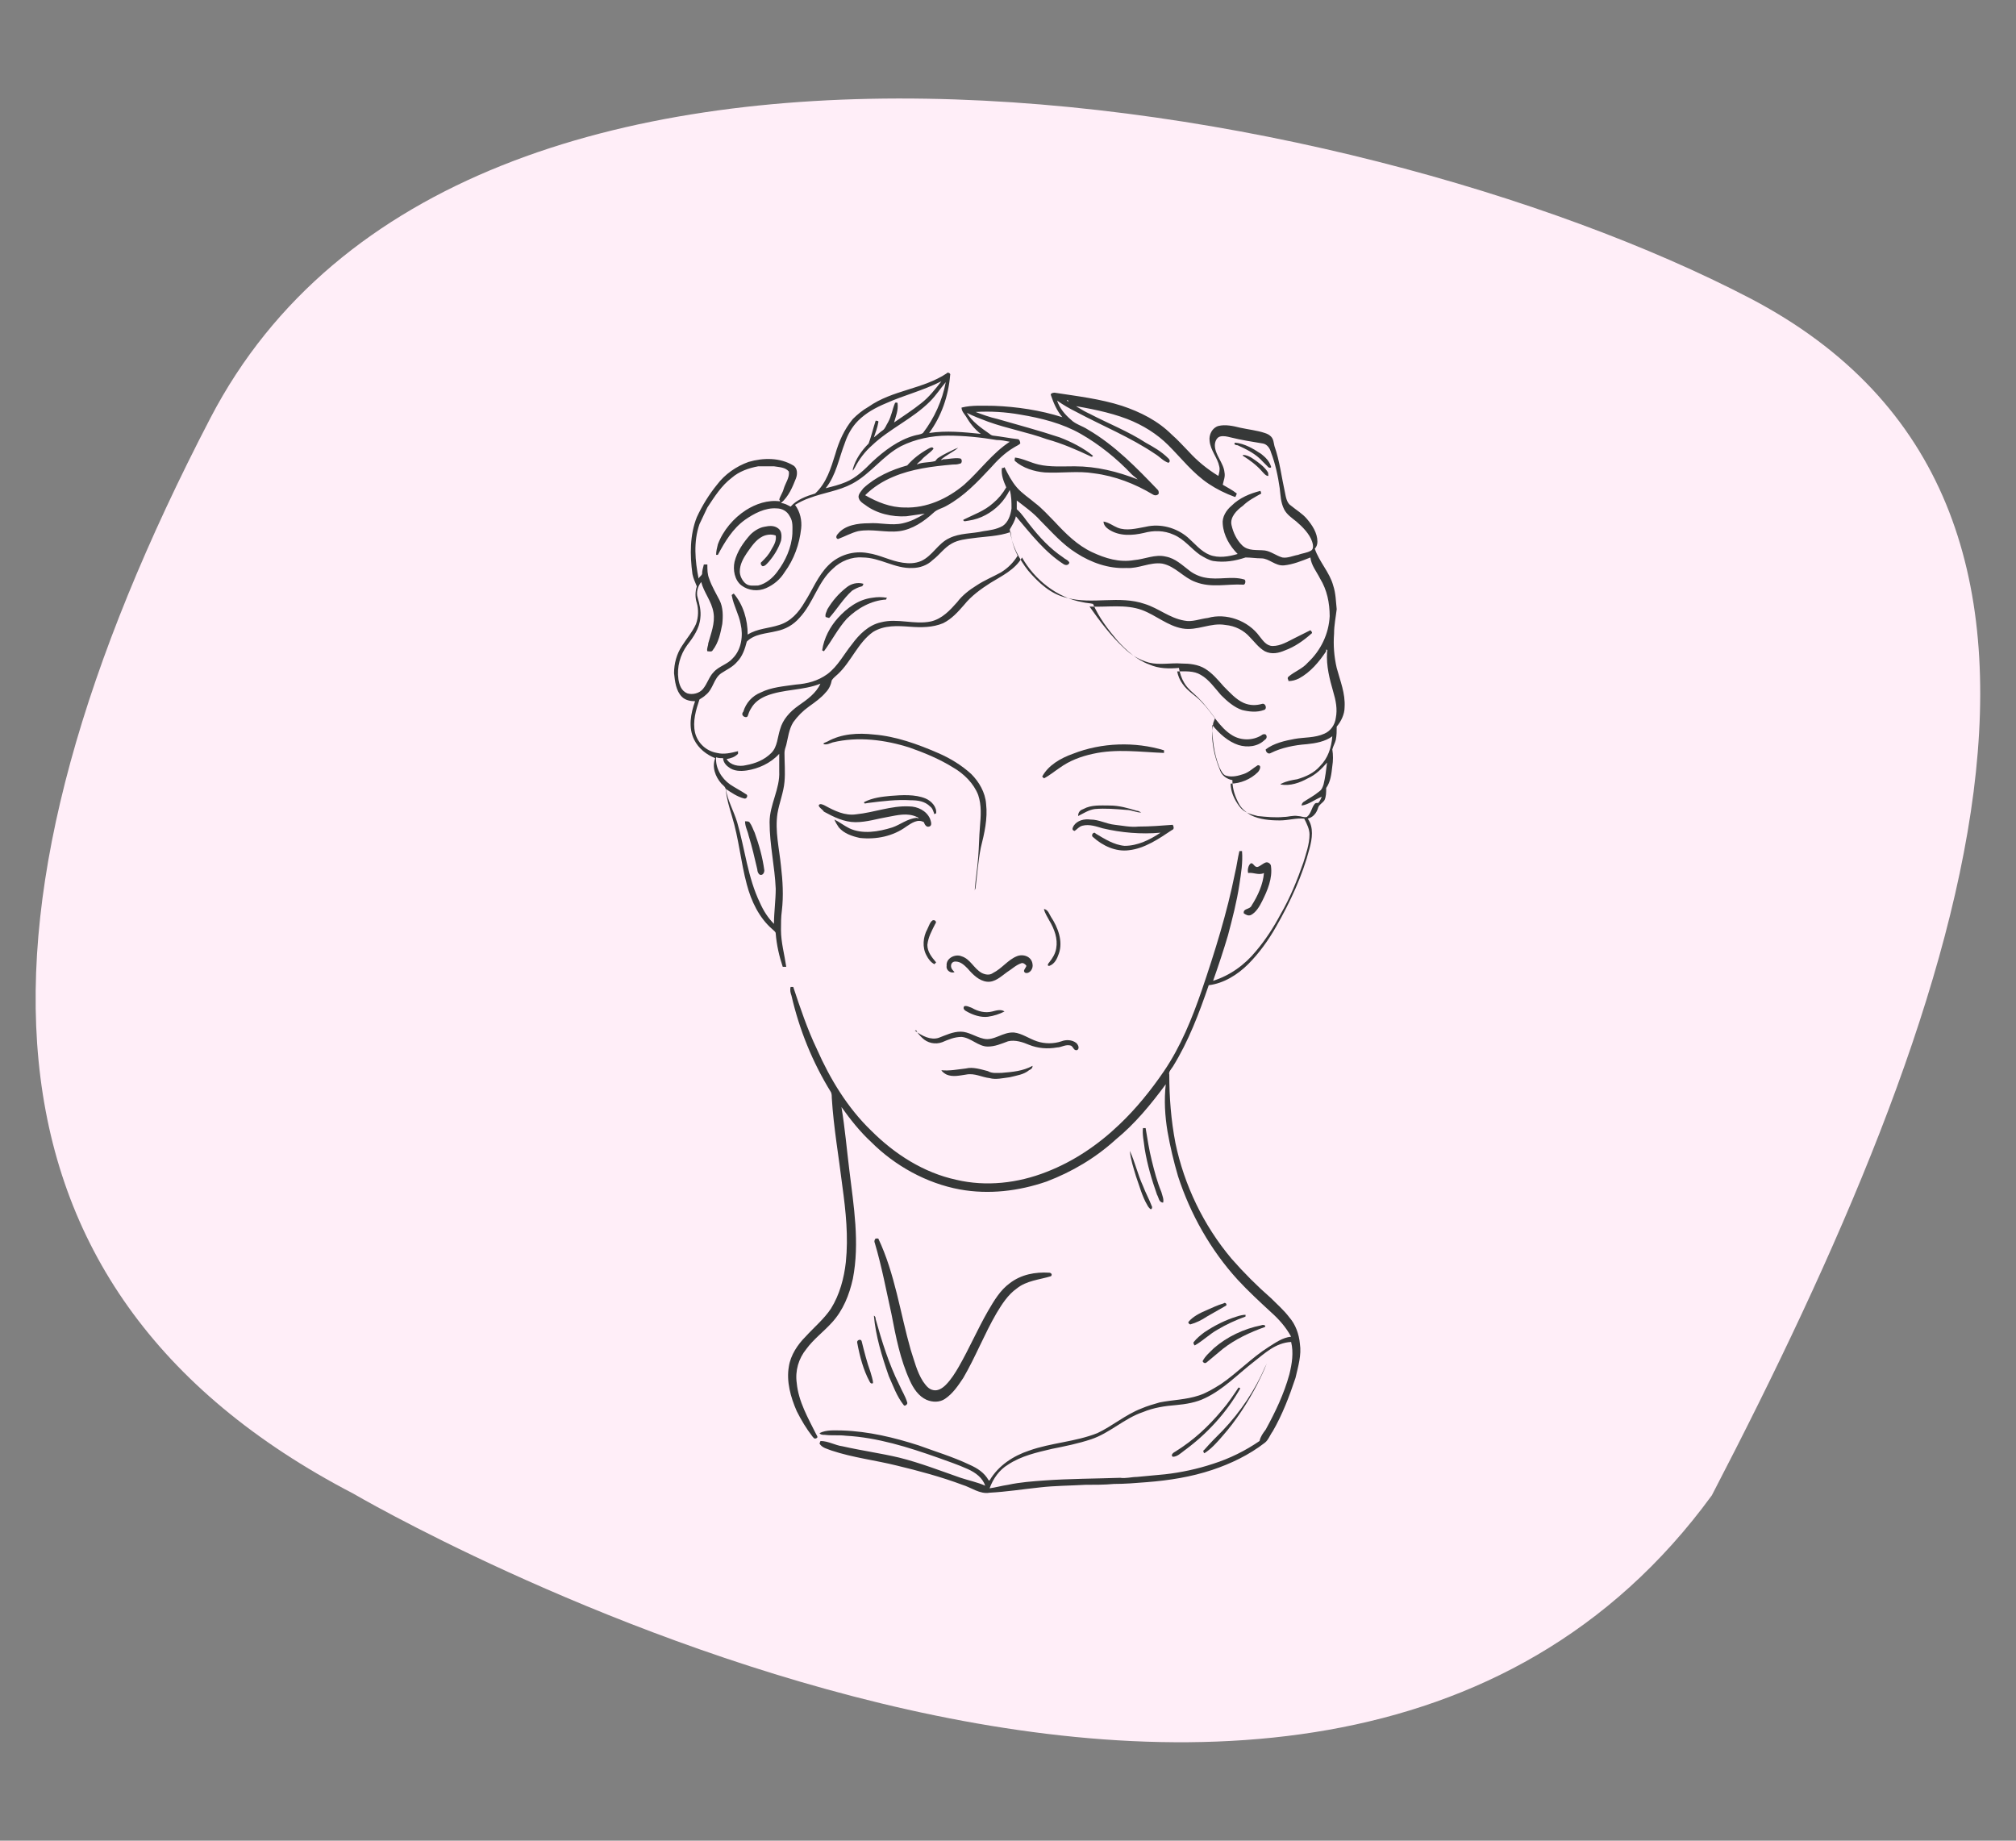 <?xml version="1.0" encoding="utf-8"?>
<!-- Generator: Adobe Illustrator 26.1.0, SVG Export Plug-In . SVG Version: 6.00 Build 0)  -->
<svg version="1.1" id="Layer_1" xmlns="http://www.w3.org/2000/svg" xmlns:xlink="http://www.w3.org/1999/xlink" x="0px" y="0px"
	 viewBox="0 0 230 210" style="enable-background:new 0 0 230 210;" xml:space="preserve">
<rect x="0" y="0" width="230" height="210" fill="#808080" stroke="none"/>
<style type="text/css">
	.st0{fill:#FFEEF8;}
	.st1{fill:#363838;}
</style>
<g>
	<path class="st0" d="M40.3,170.4C-4.9,146.9-4.8,103.1,24,47.7C52.8-7.7,154.5,10.5,199.6,34c45.1,23.5,24.5,81.2-4.3,136.6
		C149,234.1,40.3,170.4,40.3,170.4"/>
	<path class="st1" d="M143,155.4c-1.8,1.4-3.4,3.1-5.5,4.1c-1,0.5-2.2,0.7-3.3,0.8c-1.3,0.1-2.6,0.3-3.8,0.8
		c-2.1,0.7-3.8,2.4-5.9,3.1c-1.5,0.5-3,0.8-4.5,1.1c-1.7,0.4-3.5,0.8-5,1.8c-1,0.6-1.7,1.6-2.1,2.7c0.7-0.1,1.4-0.3,2.1-0.4
		c1.4-0.3,2.8-0.4,4.2-0.5c2.8-0.2,5.7-0.2,8.6-0.3c0.6,0.1,1.3-0.1,1.9-0.1c1.1-0.1,2.1-0.2,3.2-0.3c1.8-0.2,3.7-0.6,5.5-1.2
		c1.9-0.6,3.7-1.5,5.3-2.6c0.1-0.5,0.4-0.9,0.7-1.3c1.1-2,2.1-4.1,2.7-6.3c0.3-1.2,0.5-2.5,0.2-3.7
		C145.5,153.2,144.3,154.4,143,155.4 M85.2,87.9c-0.7,0.1-1.5,0.1-2.1-0.4c-0.3-0.2-0.6-0.6-0.6-1c-0.3,0-0.5,0-0.8-0.1
		c-0.1,1.2,0.6,2.4,1.6,3.1c0.6,0.4,1.2,0.7,1.8,1.1c0.3,0.1,0.1,0.6-0.2,0.5c-0.8-0.2-1.5-0.7-2.1-1.1c0.2,1.3,0.9,2.5,1.3,3.8
		c0.9,3.1,1.2,6.3,2.6,9.2c0.4,0.9,0.9,1.7,1.6,2.4c0-1.3,0.2-2.7,0.2-4c-0.1-2.5-0.7-5-0.7-7.6c0-2,1.2-3.8,1.1-5.8
		c0-0.7,0-1.3,0-2C87.9,87.1,86.5,87.7,85.2,87.9 M111,61.4c-0.8,0.1-1.7,0.2-2.4,0.6c-0.9,0.5-1.4,1.3-2.2,1.9
		c-0.6,0.6-1.5,0.9-2.3,0.9c-2,0.1-3.7-1.2-5.7-1.2c-1.2-0.1-2.5,0.4-3.4,1.3c-1.7,1.5-2.2,3.9-3.8,5.6c-0.7,0.8-1.6,1.3-2.6,1.5
		c-1.2,0.3-2.5,0.3-3.4,1.2c-0.2,0.8-0.5,1.7-1.1,2.3c-0.5,0.6-1.2,0.9-1.8,1.3c-0.9,0.6-0.9,1.8-1.8,2.5c-0.2,0.2-0.4,0.3-0.7,0.5
		c-0.4,1.2-0.8,2.5-0.5,3.8c0.3,1.2,1.3,2.1,2.5,2.3c0.8,0.2,1.6,0,2.4-0.2c0,0.1,0,0.2,0,0.3c-0.4,0.4-0.8,0.5-1.3,0.6
		c0.4,0.7,1.4,0.9,2.2,0.7c1.1-0.2,2.1-0.6,2.9-1.4c0.7-0.7,0.7-1.8,1-2.7c0.3-1.1,1.1-2,2.1-2.7c1-0.7,2-1.4,2.5-2.5
		c-2,0.8-4.2,0.6-6.2,1.4c-0.7,0.3-1.3,0.7-1.7,1.4c-0.2,0.3-0.3,0.6-0.4,0.9c-0.1,0.2-0.4,0.1-0.5,0c-0.2-0.2-0.1-0.4,0-0.5
		c0.3-1,1-1.8,2-2.2c1.2-0.6,2.6-0.7,4-0.9c1.3-0.1,2.5-0.4,3.6-1.2c1.2-0.9,1.9-2.3,2.8-3.4c0.8-1.1,1.9-2.2,3.3-2.5
		c1.9-0.5,3.8,0.3,5.7-0.1c1.3-0.3,2.2-1.3,3-2.2c0.6-0.8,1.4-1.4,2.2-1.9c0.9-0.6,1.9-1,2.8-1.5c0.8-0.5,1.4-1.1,1.9-1.9
		c-0.4-0.8-0.7-1.7-0.8-2.7C113.9,61.2,112.4,61.2,111,61.4 M121.7,45.7c0.9,0.5,1.7,1.1,2.6,1.5c2.1,1.1,4.4,2,6.4,3.3
		c0.9,0.5,1.8,1,2.6,1.8c0.2,0.2,0.2,0.4,0,0.5c-0.6-0.2-1-0.7-1.5-1c-2.8-1.9-6-3.2-9-4.8c-0.8-0.4-1.5-0.8-2.2-1.3
		c0.3,0.9,0.9,1.6,1.6,2.2c0.5,0.5,1.3,0.7,1.9,1.1c3.1,1.8,5.6,4.4,8,6.9c0.1,0.1,0.1,0.3,0.1,0.4c-0.1,0.2-0.4,0.3-0.7,0.1
		c-2-1.2-4.3-2.1-6.7-2.4c-1.8-0.3-3.7,0-5.6-0.1c-1.2-0.1-2.5-0.5-3.4-1.3c-0.1-0.1,0-0.3,0-0.4c0.9,0.1,1.8,0.6,2.7,0.8
		c1.3,0.3,2.7,0.2,4.1,0.2c2.5,0,4.9,0.6,7.2,1.5c-0.2-0.2-0.5-0.4-0.7-0.6c-1.7-1.8-3.7-3.4-5.8-4.6c-2.1-1.2-4.5-1.8-6.9-2.2
		c-1.7-0.3-3.4-0.4-5.1-0.3c0.8,0.3,1.6,0.6,2.5,0.8c2.4,0.7,4.7,1.3,7.1,2.1c1.3,0.5,2.7,1.2,3.8,2.1l-0.1,0.1l-0.1,0
		c-1.7-0.8-3.3-1.5-5.1-2c-2.2-0.8-4.5-1.2-6.7-2c-0.8-0.3-1.6-0.6-2.4-1c0.6,1,1.6,1.7,2.6,2.4c0.1,0.1,0.3,0.2,0.4,0.2
		c0.9,0.1,1.9,0.3,2.8,0.4c0.2,0,0.3,0.3,0.3,0.5c-0.2,0.2-0.5,0.3-0.8,0.5c-1,0.6-1.8,1.4-2.6,2.3c-1.5,1.6-3,3.2-5,4.3
		c-0.5,0.3-1.1,0.4-1.5,0.8c-1.1,1-2.4,1.9-3.9,2.1c-1.6,0.2-3.1-0.3-4.7,0c-0.8,0.2-1.5,0.6-2.3,0.9c-0.3-0.1-0.2-0.4,0-0.6
		c0.8-1,2.3-1.2,3.5-1.2c1.3-0.1,2.6,0.3,3.9,0c0.9-0.2,1.7-0.6,2.5-1.1c-0.7,0.1-1.4,0.2-2.1,0.3c-1.6,0.1-3.4-0.3-4.7-1.3
		c-0.3-0.2-0.6-0.4-0.7-0.7c-0.2-0.4,0.2-0.8,0.5-1.2c1.4-1.3,3.2-2.1,5-2.6c0.7-0.8,1.5-1.4,2.4-1.9c0.2-0.1,0.5-0.3,0.6,0
		c-0.4,0.5-1,0.8-1.4,1.3c-0.2,0.2-0.4,0.3-0.5,0.5c0.6-0.3,1.4-0.2,2.1-0.4c0.1-0.1,0.2-0.3,0.4-0.4c0.6-0.4,1.3-0.7,1.9-1
		c0.1,0,0.2-0.1,0.3-0.1c-0.6,0.5-1.3,0.8-1.9,1.3c0,0,0,0.1,0,0.1l0.2-0.1c0.6,0,1.3-0.2,1.9-0.1c0.3,0,0.3,0.6,0,0.6
		c-0.3,0.1-0.5,0.1-0.8,0.1c-2.3,0.2-4.7,0.5-6.8,1.4c-1.2,0.5-2.3,1.2-3.2,2.1c1.4,0.8,2.9,1.4,4.5,1.4c2.5,0.1,4.9-1,6.8-2.6
		c1.8-1.6,3.2-3.6,5.2-4.9c-0.5-0.1-1-0.2-1.5-0.2c-1.8-0.3-3.7-0.5-5.6-0.5c-1.8,0-3.7,0.4-5.3,1.2c-2.1,1.1-3.5,3.2-5.6,4.3
		c-1.5,0.8-3.2,1-4.8,1.6c-0.6,0.2-1.2,0.5-1.7,0.8c0.6,0.8,0.8,1.8,0.7,2.7c-0.2,1.8-0.8,3.5-1.9,5c-0.5,0.8-1.2,1.4-2.1,1.8
		c-0.9,0.4-2,0.3-2.8-0.3c-0.8-0.6-1-1.8-0.8-2.7c0.3-1.2,1-2.2,1.8-3.1c0.4-0.4,1-0.8,1.6-0.9c0.5-0.1,1.1-0.2,1.6,0.2
		c0.4,0.3,0.4,0.9,0.3,1.4c-0.3,0.9-0.8,1.7-1.4,2.4c-0.2,0.2-0.4,0.5-0.7,0.5c-0.2-0.1-0.3-0.4-0.1-0.5c0.4-0.4,0.8-0.8,1.1-1.4
		c0.3-0.5,0.6-1,0.5-1.6C88,60.9,87.4,61,87,61.2c-0.8,0.4-1.3,1.2-1.8,1.9c-0.4,0.6-0.8,1.3-0.8,2.1c0,0.5,0.3,1.1,0.7,1.4
		c0.4,0.3,0.9,0.2,1.4,0.2c0.9-0.2,1.7-0.9,2.2-1.6c0.9-1.2,1.6-2.7,1.7-4.3c0-0.7,0.1-1.4-0.3-2c-0.3-0.6-0.9-0.9-1.5-0.9
		c-1.3-0.1-2.6,0.6-3.6,1.3c-1.4,1-2.3,2.5-3.1,4c-0.1,0-0.2,0-0.2,0c0-0.4,0.1-0.8,0.2-1.2c0.6-1.6,1.8-3,3.2-3.9
		c1.1-0.7,2.5-1.2,3.9-1c0-0.1-0.1-0.2-0.1-0.2c0.1-0.4,0.4-0.8,0.5-1.2c0.2-0.7,0.7-1.3,0.6-2c-0.4-0.5-1.1-0.5-1.7-0.6
		c-0.6,0-1.2,0-1.8,0c-1.1,0.2-2.2,0.6-3,1.3c-1.2,0.9-2,2.2-2.8,3.4c-0.3,0.6-0.6,1.3-0.9,1.9c-0.7,2-0.5,4.2-0.1,6.2
		c0.1-0.2,0.3-0.3,0.4-0.5c0-0.4,0.1-0.7,0.2-1.1c0.1,0,0.2,0,0.4,0c0,0.6,0,1.1,0.2,1.6c0.3,0.9,0.8,1.7,1.2,2.5
		c0.4,0.8,0.4,1.8,0.3,2.7c-0.2,1-0.4,2.1-1.1,3c-0.1,0.2-0.4,0.1-0.6,0.1c-0.1-0.3,0.1-0.6,0.1-0.9c0.3-1.1,0.8-2.3,0.6-3.5
		c-0.2-1.3-1.1-2.3-1.4-3.5c-0.4,0.5-0.6,1.2-0.4,1.8c0.2,0.7,0.4,1.5,0.3,2.3c-0.1,1.2-0.8,2.2-1.5,3.1c-0.8,1.1-1.2,2.5-1,3.9
		c0.1,0.6,0.3,1.3,1,1.6c0.6,0.2,1.4,0,1.8-0.5c0.5-0.6,0.7-1.4,1.2-1.9c0.6-0.7,1.6-0.9,2.2-1.6c1-1,1.2-2.6,0.9-3.9
		c-0.2-1.1-0.8-2.1-1-3.2c-0.1-0.2,0.2-0.2,0.2-0.3c1.1,1.3,1.6,3,1.6,4.7c1.1-0.7,2.4-0.7,3.6-1.1c1.3-0.4,2.2-1.4,2.9-2.6
		c0.9-1.4,1.5-3,2.7-4.2c1.2-1.2,2.9-1.7,4.5-1.4c1.4,0.2,2.6,0.9,4,1.1c0.7,0.1,1.4,0.1,2.1-0.2c1.3-0.6,1.9-2,3.2-2.6
		c1.2-0.6,2.6-0.5,3.9-0.8c0.7-0.1,1.5-0.2,2.2-0.6c0.6-0.4,0.9-1.2,1-2c0-0.7,0-1.4-0.2-2.1c-0.3,0.6-0.7,1.2-1.2,1.7
		c-0.9,0.9-2.1,1.6-3.5,1.8c-0.2,0-0.6,0.2-0.6-0.1c1.2-0.6,2.4-1,3.4-1.9c0.6-0.5,1.1-1.1,1.5-1.8c-0.3-0.7-0.6-1.4-0.5-2.2
		c0.1,0,0.2,0,0.3-0.1c0.4,0.8,0.8,1.6,1.4,2.3c0.6,0.7,1.4,1.2,2.1,1.8c0.8,0.6,1.5,1.4,2.2,2.1c1.3,1.4,2.6,2.7,4.3,3.5
		c1.5,0.7,3.1,1.2,4.8,0.9c1.2-0.1,2.4-0.7,3.6-0.4c1.1,0.2,1.9,1,2.7,1.6c0.5,0.4,1.2,0.7,1.8,0.8c1.5,0.3,3-0.2,4.4,0.2
		c0.3,0,0.2,0.7-0.1,0.6c-1.8-0.1-3.6,0.4-5.4-0.3c-1.4-0.5-2.3-1.8-3.8-2.1c-1.4-0.2-2.7,0.6-4.1,0.5c-2,0.1-4-0.6-5.7-1.7
		c-1.6-1-2.8-2.4-4.1-3.7c-0.8-0.9-1.8-1.6-2.7-2.3c0,0.3,0,0.7,0,1c0.6,0.5,1,1.2,1.5,1.8c1.1,1.4,2.3,2.7,3.8,3.7
		c0.2,0.2,0.6,0.3,0.7,0.6c-0.1,0.3-0.4,0.3-0.6,0.2c-2.2-1.4-3.8-3.5-5.5-5.5c-0.1,0.5-0.4,1-0.7,1.5c0.2,1.7,1,3.3,2.1,4.7
		c1.2,1.4,2.6,2.7,4.4,3.1c2.9,0.8,6-0.3,8.9,0.7c1.6,0.5,2.8,1.6,4.5,1.9c0.9,0.2,1.8-0.2,2.7-0.3c2.1-0.6,4.6,0.3,5.9,2.1
		c0.4,0.5,0.8,1.1,1.5,1.1c0.9,0,1.7-0.5,2.5-0.9c0.6-0.3,1.2-0.6,1.8-0.9c0.1,0.1,0.3,0.3,0.1,0.4c-0.9,0.8-1.9,1.5-3,1.9
		c-0.7,0.3-1.5,0.5-2.3,0.1c-0.7-0.4-1.2-1.1-1.7-1.6c-0.7-0.8-1.7-1.3-2.8-1.4c-1.7-0.3-3.2,0.7-4.9,0.4c-1.7-0.3-3-1.5-4.6-2.1
		c-1.9-0.7-4-0.3-6-0.4c1.2,1.7,2.4,3.3,3.9,4.7c0.8,0.8,1.8,1.4,2.9,1.7c1.2,0.3,2.5,0,3.7,0.1c0.9,0,1.9,0.1,2.7,0.6
		c0.8,0.5,1.4,1.2,2.1,2c0.7,0.7,1.4,1.5,2.3,1.9c0.7,0.3,1.4,0.3,2.1,0.1c0.4-0.1,0.6,0.6,0.2,0.7c-0.8,0.3-1.7,0.2-2.5,0
		c-0.9-0.3-1.7-1-2.4-1.7c-0.7-0.8-1.4-1.8-2.3-2.3c-0.8-0.5-1.8-0.4-2.7-0.4c0.1,0.5,0.3,1,0.6,1.4c0.6,0.9,1.6,1.4,2.2,2.1
		c1.2,1.2,2,2.9,3.5,3.8c1,0.6,2.3,0.6,3.3,0c0.1-0.1,0.3-0.2,0.5-0.1c0.2,0.2,0.1,0.5-0.1,0.6c-0.8,0.8-2,0.9-3,0.6
		c-1.2-0.4-2.2-1.3-3-2.3c0,1.6,0.2,3.3,0.8,4.8c0.2,0.4,0.4,0.9,0.8,1c0.7,0.2,1.4,0,2-0.2c0.6-0.2,1.1-0.7,1.6-1
		c0.5,0,0.2,0.6,0,0.8c-0.8,0.8-2,1.3-3.1,1.3c0,0.9,0.4,1.8,1,2.6c0.5,0.7,1.3,0.9,2.1,1.1c1,0.1,2,0.2,3,0.1c0.5,0,1-0.2,1.6-0.1
		c0.3,0,0.7,0.2,1,0.1c0.5-0.4,0.5-1,0.9-1.5c0.1-0.1,0.2-0.1,0.4-0.1c0.2-0.2,0.3-0.5,0.4-0.7c-0.8,0.3-1.5,0.9-2.3,1
		c0-0.2,0.1-0.3,0.2-0.4c0.6-0.4,1.2-0.7,1.8-1.2c0.3-0.2,0.4-0.5,0.5-0.8c0.2-0.8,0.3-1.7,0.4-2.5c-0.6,0.7-1.3,1.4-2.2,1.8
		c-0.9,0.5-2,0.9-3.1,0.7c0,0,0-0.1,0.1-0.1c0.6-0.3,1.2-0.4,1.8-0.5c1-0.3,1.9-0.7,2.6-1.5c0.9-0.9,1.3-2.1,1.4-3.4
		c-0.8,0.6-1.9,0.8-2.9,0.9c-1.4,0.1-2.9,0.4-4.1,1c-0.3,0.2-0.6-0.1-0.6-0.4c0.9-0.7,2.2-1,3.3-1.2c1.1-0.2,2.3-0.1,3.4-0.6
		c0.7-0.3,1.2-1,1.3-1.8c0.2-1,0-2-0.3-3c-0.4-1.4-0.8-2.9-0.7-4.5c0.1-0.2,0-0.3-0.1-0.3l0,0.2c-0.8,1.2-1.8,2.4-3.1,3.1
		c-0.4,0.2-0.8,0.3-1.2,0.3c0-0.2-0.2-0.3,0-0.5c0.7-0.6,1.6-0.9,2.2-1.6c1.5-1.4,2.4-3.3,2.5-5.3c0-1.5-0.3-3-1.1-4.3
		c-0.4-0.8-1-1.5-1.1-2.4c-1,0.4-2,0.8-3,0.9c-1,0.1-1.7-0.8-2.6-0.8c-0.6,0-1.2-0.1-1.8-0.1c-1.2,0.4-2.4,0.6-3.7,0.4
		c-0.5-0.1-1-0.4-1.5-0.7c-1-0.7-1.8-1.8-3-2.3c-1.1-0.5-2.3-0.5-3.4-0.2c-1.3,0.3-2.8,0.4-4-0.4c-0.3-0.2-0.6-0.5-0.6-0.9
		c0.6,0.1,1.1,0.5,1.6,0.7c1,0.4,2.1,0.1,3.2-0.1c1.7-0.4,3.5,0.1,4.8,1.2c0.8,0.7,1.5,1.6,2.5,2c1,0.4,2.2,0.2,3.2-0.1
		c-0.9-0.9-1.6-2.1-1.7-3.4c-0.1-0.8,0.4-1.6,1-2.1c0.9-0.9,2.1-1.4,3.3-1.7l0.1,0.3c-0.7,0.4-1.5,0.8-2.1,1.4
		c-0.7,0.5-1.5,1.3-1.3,2.2c0.2,0.9,0.6,1.7,1.2,2.3c0.7,0.7,1.7,0.5,2.6,0.6c0.7,0.1,1.3,0.6,2,0.8c0.6,0.1,1.2-0.2,1.8-0.3
		c0.5-0.2,1-0.2,1.5-0.5c0.3-0.2,0.2-0.7,0.1-1c-0.3-0.9-1.1-1.7-1.8-2.3c-0.5-0.4-1.1-0.8-1.4-1.4c-0.4-0.8-0.4-1.6-0.5-2.4
		c-0.2-1.4-0.5-2.8-1-4.1c-0.1-0.4-0.4-0.9-0.9-1c-1.2-0.2-2.5-0.4-3.7-0.7c-0.4-0.1-0.8-0.2-1.2-0.1c-0.4,0.1-0.6,0.6-0.6,1
		c0,1.1,1,2,1.1,3.1c0.1,0.5-0.1,0.9-0.2,1.4c0.5,0.3,1.1,0.6,1.6,1c0,0.1-0.1,0.2-0.1,0.3l-0.1,0.1c-1.1-0.4-2.1-0.9-3-1.5
		c-1.8-1.2-3.1-2.9-4.6-4.4c-1.3-1.3-2.9-2.3-4.7-3c-2.1-0.8-4.3-1.2-6.6-1.6C121.9,45.6,121.8,45.6,121.7,45.7 M101.1,46
		c-1.2,0.5-2.3,1.1-3.2,2c-0.7,0.7-1.2,1.6-1.5,2.5c-0.7,1.8-1,3.7-2.2,5.2c0.8-0.2,1.6-0.4,2.3-0.7c1.2-0.5,2.1-1.4,3-2.3
		c1.4-1.3,3-2.5,4.8-3c0.3-0.1,0.7-0.1,1-0.3c1.3-1.7,2.2-3.7,2.6-5.8c-0.6,0.7-1.1,1.5-1.8,2.2c-2,2-4.6,3.1-6.6,5
		c-0.8,0.7-1.5,1.6-2,2.6c-0.1,0.1-0.1,0.2-0.2,0.3c0-0.1,0-0.2,0-0.2c0.3-1.1,1-2.1,1.8-2.9c0.3-0.8,0.5-1.7,0.8-2.6
		c0.1,0,0.4,0,0.3,0.2c-0.1,0.6-0.3,1.1-0.5,1.7c0.4-0.3,0.7-0.6,1-0.8c0.3-0.2,0.4-0.6,0.6-0.9c0.4-0.7,0.5-1.5,0.8-2.2
		c0-0.1,0.3-0.1,0.3,0c0.1,0.8-0.2,1.5-0.4,2.2c1-0.7,2.1-1.4,3.1-2.2c0.9-0.7,1.6-1.6,2.3-2.5C105.2,44.6,103.1,45.1,101.1,46
		 M108,42.6c0.1-0.2,0.5,0,0.4,0.2c-0.2,2.4-1,4.7-2.4,6.6c2-0.3,3.9-0.1,5.9,0.1c-0.7-0.5-1.3-1.3-1.7-2c-0.2-0.3-0.5-0.6-0.5-1
		c1.2-0.3,2.5-0.2,3.7-0.2c2.6,0.1,5.3,0.5,7.8,1.3c-0.6-0.7-1-1.6-1.3-2.5c-0.1-0.2,0.2-0.3,0.4-0.3c2.6,0.4,5.2,0.7,7.7,1.5
		c2.1,0.7,4.1,1.7,5.7,3.3c0.7,0.6,1.3,1.3,1.9,1.9c1,1.1,2.1,2,3.4,2.8c0.1-0.4,0.2-0.7,0.1-1.1c-0.2-1-1-1.8-1.1-2.9
		c-0.1-0.7,0.3-1.5,1-1.7c0.8-0.2,1.7,0,2.5,0.2c0.9,0.2,1.9,0.3,2.8,0.6c0.3,0.1,0.5,0.2,0.7,0.4c0.3,0.3,0.3,0.7,0.4,1.1
		c0.6,1.7,0.8,3.5,1.2,5.3c0.1,0.5,0.2,1.2,0.7,1.5c0.6,0.5,1.3,0.9,1.8,1.5c0.6,0.7,1.2,1.6,1.2,2.6c0,0.3-0.1,0.6-0.3,0.8
		c0.5,1.5,1.7,2.7,2.1,4.2c0.3,0.9,0.3,1.8,0.4,2.7c-0.1,0.9-0.3,1.8-0.3,2.8c-0.1,1.3,0,2.6,0.3,3.9c0.4,1.5,1,2.9,0.9,4.5
		c0,0.8-0.4,1.6-0.9,2.2c0,0.5,0,1-0.1,1.5c-0.1,0.4-0.3,0.7-0.4,1.1c0.1,0.6,0.1,1.3,0,1.9c-0.1,0.9-0.2,1.8-0.7,2.5
		c0,0.5,0,1-0.2,1.4c-0.2,0.3-0.6,0.5-0.7,0.8c-0.1,0.3-0.2,0.6-0.5,0.9c-0.2,0.2-0.4,0.3-0.7,0.4c0.7,1,0.5,2.3,0.2,3.4
		c-0.8,3.1-2.2,6.1-3.8,8.9c-0.9,1.6-2,3.1-3.2,4.3c-1.2,1.2-2.8,2.2-4.5,2.4c-1.1,3.2-2.3,6.4-4.1,9.3c-0.2,0.3-0.5,0.6-0.4,0.9
		c0,2.6,0.2,5.2,0.7,7.8c1,4.8,3.2,9.4,6.4,13.2c1.4,1.6,2.9,3.1,4.5,4.5c0.7,0.7,1.5,1.4,2.1,2.2c0.7,0.8,1.1,1.9,1.2,3
		c0.2,1.3-0.2,2.6-0.5,3.9c-0.7,2.1-1.5,4.2-2.6,6.1c-0.3,0.4-0.5,1-0.9,1.3c-1.8,1.4-3.9,2.4-6,3.1c-2.4,0.8-4.9,1.2-7.5,1.4
		c-1.2,0.1-2.5,0.2-3.7,0.2c-1.1,0.1-2.2,0.1-3.3,0.1c-1.7,0.1-3.5,0.1-5.2,0.3c-1.9,0.2-3.8,0.5-5.7,0.6c-1.1,0.2-2.1-0.6-3.1-0.9
		c-2.4-0.9-5-1.6-7.5-2.2c-2.4-0.6-5-0.9-7.4-1.7c-0.5-0.2-1.1-0.3-1.4-0.8c0-0.1,0.1-0.2,0.1-0.3c0.9,0,1.7,0.5,2.5,0.6
		c2.2,0.5,4.4,0.8,6.5,1.3c2.4,0.6,4.7,1.5,7,2.3c0.9,0.3,1.9,0.5,2.8,0.9c-0.3-0.9-1.1-1.5-2-1.9c-1.1-0.5-2.3-0.9-3.4-1.3
		c-3.4-1.2-6.9-2.3-10.5-2.5c-0.8-0.1-1.6,0-2.4-0.1c-0.2,0-0.5,0-0.6-0.2c0.8-0.4,1.7-0.3,2.6-0.3c3,0.1,5.9,0.8,8.7,1.7
		c1.9,0.7,3.9,1.3,5.8,2.2c0.9,0.4,1.7,0.9,2.2,1.8c0,0,0,0,0.1,0c1-1.7,2.7-2.8,4.5-3.4c2.5-0.9,5.3-1,7.8-2c1.7-0.8,3.2-2.1,5-2.8
		c0.7-0.3,1.4-0.5,2.1-0.7c1.5-0.3,3-0.3,4.5-0.8c0.9-0.3,1.7-0.8,2.5-1.3c1.9-1.3,3.5-3,5.4-4.2c0.8-0.5,1.6-1.1,2.6-1.2
		c-0.6-1.1-1.4-2-2.3-2.8c-1.3-1.2-2.6-2.4-3.8-3.7c-3.1-3.4-5.4-7.5-6.8-11.8c-0.5-1.7-0.9-3.4-1.2-5.1c-0.3-1.8-0.4-3.6-0.2-5.4
		c-1.7,2.3-3.5,4.5-5.7,6.3c-2.3,2.1-5,3.7-7.9,4.8c-3.2,1.1-6.6,1.5-9.9,0.9c-3.8-0.7-7.4-2.7-10.1-5.4c-1.3-1.2-2.4-2.6-3.4-4
		c0.4,2.4,0.6,4.8,0.9,7.2c0.5,4.1,1.2,8.3,0.4,12.4c-0.4,1.8-1.1,3.6-2.4,5c-0.9,1-2.1,1.9-2.9,3c-0.9,1.1-1.3,2.5-1.1,3.9
		c0.2,2.1,1.3,4,2.2,5.8c0.1,0.2,0.3,0.4,0,0.5c-0.2,0.1-0.3-0.1-0.4-0.2c-0.7-0.9-1.3-1.9-1.8-2.9c-0.7-1.6-1.2-3.4-0.9-5.1
		c0.2-1.3,1-2.5,1.9-3.4c1-1.1,2.1-2,2.9-3.2c1-1.6,1.5-3.5,1.7-5.3c0.3-2.9,0-5.8-0.4-8.7c-0.4-3.3-1-6.7-1.2-10
		c0-0.2,0-0.5-0.1-0.7c-2.1-3.4-3.6-7.1-4.5-11c-0.1-0.3-0.2-0.6-0.1-1c0.1,0,0.2,0,0.3,0c0.8,2.4,1.6,4.8,2.7,7.1
		c1.5,3.4,3.5,6.7,6.2,9.3c2.7,2.7,6,4.8,9.7,5.6c3.4,0.8,7,0.4,10.3-0.9c3.1-1.2,5.9-3.1,8.3-5.4c1.9-1.8,3.6-3.9,5.1-6.1
		c1.9-2.8,3.2-6,4.3-9.2c1.5-4.4,2.9-8.9,3.8-13.4c0.2-0.8,0.3-1.7,0.5-2.5c0.1,0,0.2,0,0.3,0c0.1,1.3-0.1,2.5-0.3,3.8
		c-0.3,2-0.8,3.9-1.3,5.8c-0.5,1.7-1.1,3.5-1.7,5.2c1.9-0.6,3.6-1.8,4.9-3.4c1.1-1.3,2-2.7,2.8-4.2c1.1-1.9,1.9-3.9,2.6-5.9
		c0.3-1,0.7-2.1,0.7-3.2c0-0.6-0.3-1.2-0.6-1.8c-0.9-0.1-1.8,0.2-2.8,0.2c-1.1,0-2.3-0.1-3.3-0.6c-0.5-0.3-1-0.7-1.3-1.2
		c-0.5-0.9-0.8-1.8-0.8-2.8c-0.6-0.1-1.2-0.5-1.4-1.1c-0.7-1.7-1.1-3.5-0.8-5.3c0-0.2,0.2-0.5,0.2-0.7c-0.6-0.8-1.2-1.6-1.9-2.3
		c-0.5-0.5-1.2-1-1.6-1.7c-0.3-0.5-0.5-1.1-0.6-1.7c-1.1,0.1-2.3,0.1-3.4-0.4c-1.4-0.5-2.6-1.6-3.6-2.7c-1.1-1.3-2.1-2.6-2.8-4.2
		c-0.4-0.1-0.8-0.1-1.2-0.2c-2.9-0.5-5.5-2.6-6.9-5.1c-0.8,1.4-2.3,2.1-3.6,2.9c-1.1,0.7-2.2,1.5-3,2.5c-0.7,0.8-1.4,1.6-2.4,2.1
		c-1.2,0.5-2.5,0.5-3.8,0.4c-1.4-0.1-2.9-0.2-4.2,0.6c-1.7,1.2-2.5,3.4-4,4.8c-0.2,0.2-0.5,0.4-0.7,0.7c-0.1,0.5-0.3,1-0.7,1.4
		c-0.5,0.6-1.2,1.1-1.9,1.6c-0.7,0.5-1.3,1.1-1.8,1.8c-0.5,0.8-0.6,1.8-0.8,2.6c-0.1,0.3-0.2,0.6-0.2,0.9c0,1.1,0.1,2.2,0,3.3
		c-0.1,1.2-0.6,2.4-0.8,3.6c-0.3,2,0.2,4,0.4,6c0.2,1.7,0.3,3.4,0.1,5.1c-0.1,0.7-0.1,1.5-0.1,2.2c0,1.4,0.4,2.8,0.6,4.2
		c-0.1,0-0.3,0-0.4,0c-0.4-1.2-0.7-2.5-0.8-3.8c0-0.2-0.2-0.3-0.4-0.5c-1.5-1.3-2.4-3.2-2.9-5.1c-0.7-2.6-0.9-5.2-1.7-7.8
		c-0.3-1-0.6-2-0.7-3c0-0.3-0.3-0.5-0.5-0.7c-0.7-0.8-1.1-1.9-0.7-2.9c-1-0.4-1.9-1.1-2.4-2.1c-0.7-1.4-0.4-3,0.1-4.4
		c-0.5,0-1.1-0.1-1.5-0.5c-0.7-0.7-0.8-1.8-0.9-2.7c0-1.1,0.3-2.2,0.9-3.1c0.5-0.8,1.2-1.6,1.6-2.5c0.3-0.8,0.3-1.7,0.1-2.4
		c-0.2-0.6-0.2-1.3,0-1.9c-0.2-0.5-0.4-0.9-0.5-1.4c-0.3-2.2-0.3-4.5,0.5-6.5c0.6-1.3,1.4-2.6,2.3-3.7c0.9-1.2,2.2-2.1,3.6-2.6
		c1.7-0.5,3.6-0.5,5.1,0.4c0.5,0.3,0.5,1,0.3,1.5c-0.4,1-0.8,2-1.7,2.8c0.4,0,0.7,0.2,1.1,0.4c0.7-0.8,1.8-1.2,2.8-1.5
		c1.3-1.2,1.8-2.9,2.3-4.5c0.4-1.4,1-2.8,2-4c0.5-0.5,1.1-1,1.8-1.4C101.8,44.5,105.3,44.4,108,42.6"/>
	<path class="st1" d="M140.9,50.5c1.1,0.1,2.1,0.7,3,1.3c0.5,0.4,0.9,0.8,1.1,1.4c0.1,0.2-0.2,0.2-0.3,0.1c-0.2-0.2-0.4-0.4-0.6-0.6
		c-0.8-0.9-1.8-1.4-2.9-1.9C141,50.8,140.7,50.7,140.9,50.5"/>
	<path class="st1" d="M141.8,51.9c0.4,0,0.8,0.2,1.1,0.4c0.6,0.4,1.3,0.9,1.7,1.5c0.1,0.1,0.1,0.3,0.1,0.5c-0.3,0-0.5-0.3-0.7-0.5
		c-0.6-0.7-1.4-1.3-2.2-1.8L141.8,51.9z"/>
	<path class="st1" d="M96.6,67c0.5-0.4,1.2-0.6,1.9-0.4c0,0.1-0.1,0.3-0.2,0.3c-0.4,0.1-0.8,0.3-1.1,0.5c-1,0.9-1.7,2.1-2.6,3.1
		c-0.1,0-0.3-0.1-0.4-0.1c-0.1-0.3,0.1-0.6,0.2-0.9C95,68.5,95.7,67.7,96.6,67"/>
	<path class="st1" d="M99.5,68.2c0.6-0.1,1.1-0.1,1.7,0c0,0-0.1,0.1-0.1,0.2c-1.7,0.1-3.3,1-4.5,2.2c-1,1.1-1.7,2.5-2.6,3.7
		l-0.2-0.1c0.2-1.4,0.9-2.7,1.8-3.7C96.6,69.4,97.9,68.4,99.5,68.2"/>
	<path class="st1" d="M94.4,84.6c1.6-0.9,3.5-1,5.3-0.8c2.5,0.2,5,1.1,7.3,2.1c1.4,0.6,2.7,1.4,3.8,2.4c0.9,0.9,1.6,2.1,1.7,3.4
		c0.2,1.7-0.2,3.4-0.6,5c-0.3,1.5-0.4,3-0.6,4.6c0,0.1-0.1,0.2-0.1,0.3c0.1-1.3,0.3-2.5,0.4-3.8c0.1-1.2,0.1-2.3,0.2-3.5
		c0.1-1.2,0.2-2.4-0.2-3.6c-0.5-1.3-1.6-2.4-2.8-3.1c-1.6-1-3.3-1.7-5-2.3c-2.8-0.9-5.9-1.3-8.8-0.6c-0.3,0.1-0.7,0.3-1,0.2
		C93.8,84.8,94.2,84.7,94.4,84.6"/>
	<path class="st1" d="M122.4,86c3.3-1.3,7.1-1.4,10.4-0.4c0,0.1,0,0.3,0,0.3c-2.7-0.1-5.4-0.5-8.1,0.1c-1.4,0.3-2.7,0.8-3.8,1.6
		c-0.6,0.4-1.2,0.9-1.8,1.2c0,0-0.1-0.1-0.2-0.2C119.6,87.3,121,86.5,122.4,86"/>
	<path class="st1" d="M101.6,90.8c1.3-0.1,2.8-0.2,4,0.3c0.7,0.3,1.3,1,1.2,1.7c0,0-0.1,0-0.2,0.1c-0.1-0.3-0.2-0.7-0.5-0.9
		c-0.6-0.6-1.4-0.7-2.2-0.7c-1.6-0.1-3.2,0.1-4.8,0.3c-0.2,0-0.6,0.2-0.5-0.1C99.6,91,100.6,90.9,101.6,90.8"/>
	<path class="st1" d="M93.4,91.9c0.1-0.3,0.5-0.1,0.7,0c1.1,0.6,2.3,1.2,3.6,1c2-0.2,4-1,6-0.9c1,0,2,0.5,2.4,1.4
		c0.1,0.3,0.3,0.8-0.1,0.9c-0.3,0.1-0.5-0.2-0.6-0.5c-0.7-0.4-1.4,0.1-2,0.5c-1.5,1.1-3.4,1.5-5.3,1.3c-0.9-0.2-1.8-0.5-2.4-1.2
		c-0.2-0.3-0.4-0.6-0.5-0.9c0.6,0.3,1.1,0.7,1.7,1c1.5,0.7,3.3,0.4,4.9-0.1c0.9-0.3,1.7-1,2.8-1.1c0.4,0.2,0.1-0.1,0-0.1
		c-1.1-0.5-2.2-0.2-3.3,0c-1.2,0.2-2.4,0.6-3.7,0.6c-1.3,0-2.5-0.6-3.6-1.2C93.8,92.3,93.5,92.2,93.4,91.9"/>
	<path class="st1" d="M123.6,92.3c0.9-0.5,2-0.4,3-0.4c1.1,0,2.1,0.3,3.1,0.6c0.2,0,0.3,0.1,0.5,0.2c-0.6,0-1.1-0.3-1.7-0.3
		c-1.2-0.1-2.4-0.2-3.6-0.1c-0.7,0.1-1.3,0.5-1.9,0.8C123,92.6,123.3,92.4,123.6,92.3"/>
	<path class="st1" d="M122.5,94.2c0.4-0.6,1.2-0.8,1.9-0.7c1,0,1.8,0.5,2.8,0.6c0.9,0.1,1.8,0.3,2.7,0.2c1.3,0,2.6-0.1,3.9-0.2
		c0.1,0.2,0.2,0.5-0.1,0.6c-1.5,1-3.1,2.1-4.9,2.3c-1.5,0.2-3-0.5-4.1-1.5c-0.3-0.2,0.1-0.7,0.3-0.4c1,0.6,2.1,1.3,3.3,1.4
		c1.5,0,2.9-0.7,4.1-1.5c-2.2,0.2-4.5,0-6.6-0.5c-0.7-0.2-1.5-0.5-2.3-0.3c-0.4,0.1-0.6,0.4-0.9,0.6
		C122.2,94.7,122.4,94.4,122.5,94.2"/>
	<path class="st1" d="M85,93.7c0.2,0,0.4,0,0.5,0.1c0.3,0.4,0.4,0.8,0.6,1.2c0.5,1.4,0.9,2.8,1.1,4.3c0,0.3-0.2,0.6-0.5,0.5
		c-0.2-0.1-0.3-0.4-0.3-0.6c-0.3-1.3-0.6-2.6-1-3.9C85.3,94.8,85,94.3,85,93.7"/>
	<path class="st1" d="M143.5,98.9c0.3-0.1,0.6-0.4,0.9-0.5c0.3-0.1,0.6,0.2,0.6,0.4c0.2,1.4-0.4,2.8-1,4c-0.3,0.6-0.7,1.3-1.3,1.6
		c-0.3,0.1-0.5,0-0.8-0.2c-0.1-0.6,0.7-0.4,0.9-0.9c0.7-1.1,1.3-2.4,1.4-3.7c-0.6,0.3-1.2-0.1-1.8,0c-0.1-0.3,0-0.9,0.3-1.1
		C143,98.4,143.1,99,143.5,98.9"/>
	<path class="st1" d="M119.1,103.7c0.5,0.1,0.6,0.6,0.8,0.9c0.8,1.2,1.4,2.8,0.9,4.2c-0.2,0.6-0.5,1.2-1.1,1.4c-0.3,0-0.1-0.3,0-0.4
		c0.4-0.5,0.7-1,0.8-1.6c0.2-1.1-0.2-2.2-0.8-3.2C119.5,104.6,119.2,104.2,119.1,103.7"/>
	<path class="st1" d="M106.4,105c0.3-0.1,0.5,0.2,0.3,0.4c-0.4,0.8-0.8,1.5-0.9,2.4c0,0.8,0.5,1.4,1,2c0,0-0.1,0.1-0.2,0.2
		c-0.4-0.2-0.7-0.6-0.9-1c-0.5-0.9-0.4-2.1,0.1-3C106,105.6,106.1,105.2,106.4,105"/>
	<path class="st1" d="M108,110.2c-0.1-0.9,1-1.4,1.7-1.1c1,0.3,1.4,1.4,2.3,1.9c0.4,0.2,0.9,0.3,1.3,0c1-0.5,1.7-1.5,2.7-1.9
		c0.7-0.3,1.7,0,1.8,0.9c0.1,0.5-0.3,1.1-0.8,1c-0.4-0.2,0-0.5,0.1-0.8c-0.1-0.2-0.4-0.4-0.6-0.3c-0.6,0.2-1.1,0.7-1.6,1
		c-0.7,0.5-1.4,1.2-2.3,1.1c-0.9-0.1-1.6-0.8-2.2-1.5c-0.4-0.4-0.8-0.8-1.4-0.8c-0.3,0-0.5,0.2-0.5,0.5c0,0.3,0.2,0.5,0.4,0.7
		C108.5,111.1,107.9,110.7,108,110.2"/>
	<path class="st1" d="M110,114.8c0.3-0.1,0.6,0.1,0.9,0.2c0.7,0.4,1.5,0.6,2.3,0.4c0.4-0.1,1-0.3,1.4,0c-0.6,0.3-1.2,0.5-1.9,0.6
		c-0.8,0.1-1.7-0.2-2.4-0.6C110.1,115.3,109.8,115.1,110,114.8"/>
	<path class="st1" d="M104.4,117.6c0.8,0.6,1.8,1.1,2.7,0.8c0.8-0.3,1.6-0.7,2.5-0.7c0.9,0,1.7,0.6,2.6,0.8c1.2,0.3,2.2-0.8,3.5-0.7
		c0.9,0.1,1.7,0.7,2.6,1c0.9,0.3,1.9,0.3,2.8,0c0.5-0.2,1.2-0.2,1.7,0.2c0.2,0.2,0.4,0.6,0.1,0.8c-0.4,0.1-0.4-0.3-0.7-0.5
		c-0.6-0.2-1.1,0.2-1.6,0.2c-1.1,0.2-2.2,0.1-3.2-0.3c-0.7-0.3-1.6-0.6-2.4-0.4c-0.8,0.3-1.5,0.6-2.3,0.6c-1.1,0-1.9-1-3-1.1
		c-0.8,0-1.5,0.3-2.2,0.6c-0.8,0.3-1.7,0.1-2.3-0.5c-0.3-0.3-0.5-0.5-0.7-0.9C104.4,117.7,104.4,117.7,104.4,117.6"/>
	<path class="st1" d="M114.3,122.4c1.2-0.1,2.4-0.2,3.5-0.8c0,0.3-0.2,0.4-0.4,0.5c-0.6,0.5-1.4,0.6-2.2,0.8
		c-0.8,0.1-1.6,0.3-2.3,0.1c-0.9-0.1-1.7-0.6-2.7-0.4c-0.7,0.1-1.5,0.3-2.2,0c-0.2-0.1-0.5-0.3-0.6-0.5c0.9,0.1,1.9-0.1,2.8-0.2
		c0.8-0.2,1.7,0.1,2.5,0.3C113.2,122.5,113.8,122.4,114.3,122.4"/>
	<path class="st1" d="M130.4,128.7c0.1,0,0.2,0,0.3,0c0.2,1.2,0.4,2.5,0.7,3.7c0.3,1.2,0.6,2.4,1.1,3.6c0.1,0.4,0.3,0.8,0.2,1.2
		c-0.5,0-0.5-0.6-0.7-0.9c-0.6-1.7-1.1-3.4-1.4-5.2C130.5,130.2,130.3,129.4,130.4,128.7"/>
	<path class="st1" d="M128.9,131.3c0.6,1.3,0.9,2.7,1.5,4c0.3,0.8,0.7,1.5,1,2.3c0.1,0.1,0,0.5-0.2,0.3c-0.1-0.1-0.2-0.2-0.3-0.4
		c-0.6-1-0.9-2.2-1.3-3.3C129.3,133.2,129,132.3,128.9,131.3"/>
	<path class="st1" d="M99.9,141.3c0.1,0,0.2,0,0.3,0c1.9,4,2.5,8.5,3.7,12.7c0.4,1.2,0.7,2.5,1.4,3.6c0.3,0.4,0.6,0.9,1.2,1
		c0.5,0.1,1-0.2,1.4-0.6c0.6-0.6,1.1-1.4,1.5-2.1c1.2-2.1,2.1-4.2,3.3-6.3c0.7-1.2,1.4-2.4,2.5-3.2c1.3-1,2.9-1.3,4.5-1.2
		c0.2,0,0.4,0.2,0.2,0.4c-1.3,0.4-2.8,0.5-3.9,1.4c-1,0.7-1.7,1.8-2.3,2.8c-1.4,2.4-2.4,5-3.8,7.4c-0.6,0.9-1.2,1.8-2.1,2.4
		c-0.6,0.4-1.4,0.4-2.1,0.1c-0.9-0.4-1.5-1.3-1.9-2.2c-1.1-2.4-1.6-5-2.1-7.6c-0.6-2.7-1.1-5.4-1.9-8.1
		C99.7,141.6,99.8,141.4,99.9,141.3"/>
	<path class="st1" d="M139.6,148.7c0.2-0.2,0.5,0.2,0.2,0.3c-0.7,0.4-1.4,0.8-2.1,1.2c-0.6,0.4-1.2,0.7-1.9,0.9
		c-0.1,0-0.3-0.2-0.2-0.3c0.5-0.6,1.3-1,2-1.3C138.3,149.2,138.9,148.9,139.6,148.7"/>
	<path class="st1" d="M141.1,150.2c0.3-0.1,0.7-0.2,1-0.2c0,0.1,0,0.2,0,0.2c-1.1,0.4-2.2,0.9-3.2,1.5c-0.9,0.5-1.7,1.3-2.6,1.8
		c-0.1-0.1-0.2-0.3-0.1-0.4c0.3-0.4,0.8-0.8,1.2-1.1C138.6,151.2,139.8,150.6,141.1,150.2"/>
	<path class="st1" d="M99.7,150.1c0.2,0.1,0.2,0.3,0.2,0.4c0.7,2.5,1.5,5.1,2.7,7.5c0.3,0.7,0.7,1.3,0.9,2c0.1,0.2-0.3,0.5-0.4,0.3
		c-0.8-1-1.2-2.2-1.7-3.3C100.6,154.7,99.9,152.4,99.7,150.1"/>
	<path class="st1" d="M143.9,151.2c0.2-0.1,0.6,0,0.4,0.2c-1.7,0.6-3.4,1.4-4.8,2.5c-0.6,0.5-1.2,1-1.8,1.5
		c-0.2,0.2-0.4,0.1-0.5-0.1c0.3-0.6,0.8-1,1.3-1.5C140,152.5,141.9,151.6,143.9,151.2"/>
	<path class="st1" d="M97.8,153.2c-0.1-0.3,0.4-0.5,0.5-0.2c0.3,1.2,0.6,2.4,1,3.5c0.1,0.4,0.3,0.9,0.3,1.3c-0.2,0.1-0.3,0-0.4-0.2
		C98.5,156.3,98.1,154.8,97.8,153.2"/>
	<path class="st1" d="M144.4,155.8c0,0,0.1-0.1,0.1-0.2c-0.3,0.8-0.7,1.6-1.1,2.4c-1.1,2.1-2.4,4.1-3.9,5.8c-0.6,0.7-1.3,1.5-2.1,2
		c-0.1-0.1-0.2-0.3,0-0.4c0.7-0.8,1.4-1.5,2.1-2.2C141.5,161.1,143.2,158.6,144.4,155.8"/>
	<path class="st1" d="M139.4,160.9c0.7-0.8,1.3-1.7,1.9-2.6c0.1,0,0.2,0.1,0.2,0.1c-1.6,2.8-3.8,5.2-6.4,7.1
		c-0.4,0.3-0.8,0.7-1.3,0.7c-0.3-0.2,0.1-0.5,0.3-0.6C136.2,164.3,137.9,162.7,139.4,160.9"/>
</g>
</svg>
